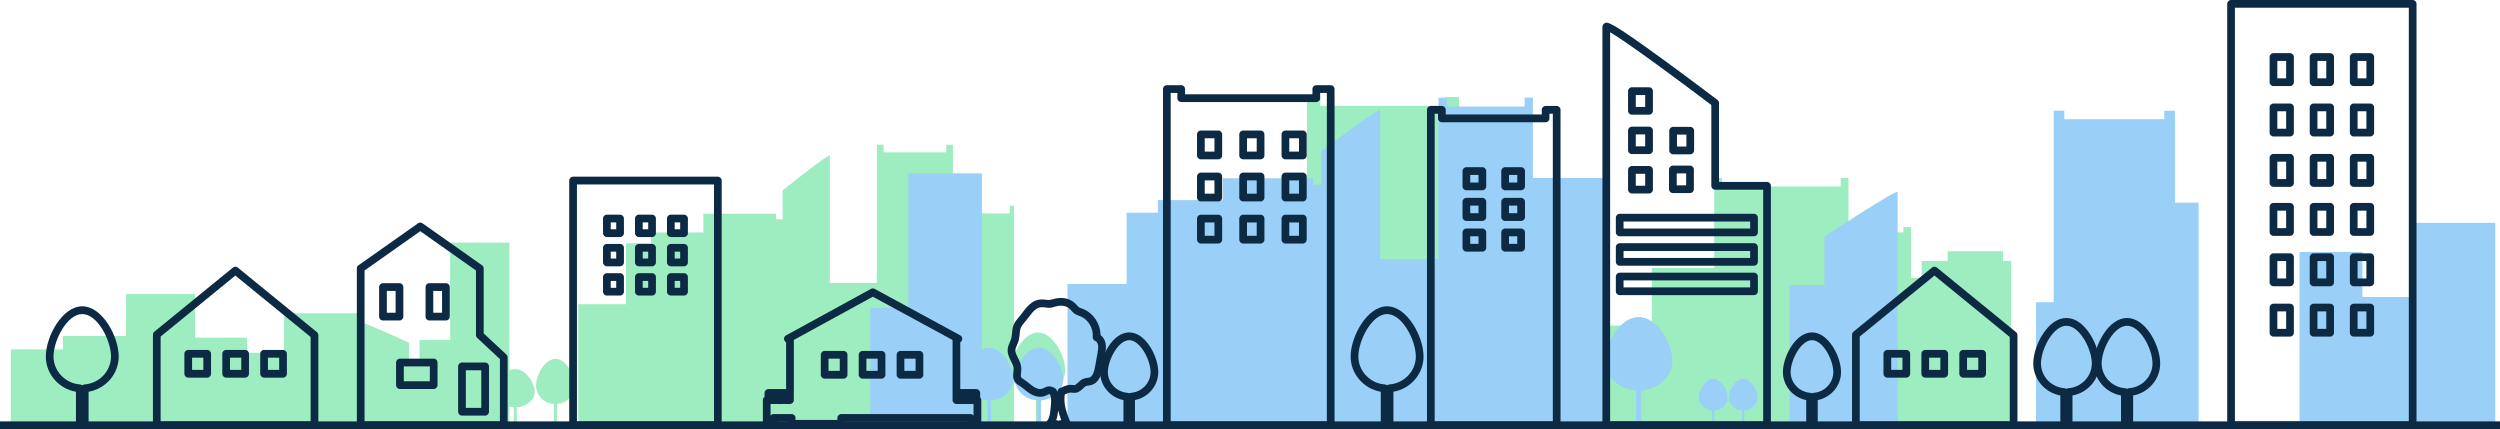 <svg width="868" height="149" viewBox="0 0 868 149" fill="none" xmlns="http://www.w3.org/2000/svg">
<path d="M381.235 133.839C379.005 133.839 377.197 137.28 377.197 139.398C377.197 141.418 378.843 143.07 380.93 143.218V147.654H381.54V143.218C383.627 143.07 385.273 141.418 385.273 139.398C385.273 137.28 383.465 133.839 381.235 133.839Z" fill="#9DEDC1"/>
<path d="M389.599 133.839C387.369 133.839 385.561 137.28 385.561 139.398C385.561 141.418 387.207 143.07 389.294 143.218V147.654H389.904V143.218C391.991 143.07 393.637 141.418 393.637 139.398C393.637 137.28 391.829 133.839 389.599 133.839Z" fill="#9DEDC1"/>
<path d="M695.434 90.591V87.213H676.229V90.591H667.198V96.492H663.509V78.828H660.88V80.691H641.792V61.77H639.081V64.766H597.896V61.77H595.185V93.035H573.512V113.046H558.215V100.896H542.159V86.981H516.875V67.009H506.58V33.681H501.94V36.766H458.415V33.681H453.776V103.076H448.199V71.572H422.059V79.032C417.938 81.88 406.462 91.559 406.462 91.559V105.972H398.343V147.654H698.292V90.591H695.434Z" fill="#9DEDC1"/>
<path d="M178.895 128.135C178.188 128.135 177.507 128.311 176.866 128.615V84.242H156.291V118.073H145.666V126.35H141.995V118.983C141.995 118.983 128.385 112.738 126.255 112.215V108.767H98.635V122.477H85.787V117.228H67.762V102.106H43.761V116.643H21.853V121.317H3.771V147.654H176.866V141.157C177.351 141.28 177.861 141.359 178.386 141.391V147.654H179.403V141.391C182.888 141.181 185.635 138.844 185.635 135.989C185.635 132.997 182.617 128.135 178.895 128.135Z" fill="#9DEDC1"/>
<path d="M192.857 124.593C189.134 124.593 186.117 130.337 186.117 133.873C186.117 137.245 188.863 140.007 192.348 140.254V147.654H193.365V140.254C196.85 140.007 199.597 137.245 199.597 133.873C199.597 130.337 196.579 124.593 192.857 124.593Z" fill="#9DEDC1"/>
<path d="M360.412 115.452C356.799 115.452 353.663 119.328 352.086 123.349V71.456H350.587V74.114H330.847V50.247H328.528V52.884H306.773V50.247H304.455V98.234H288.147V53.991C288.147 52.954 271.716 66.08 271.716 66.08V76.142H269.411V74.213H244.23V80.71H226.04V84.451H217.3V105.625H200.782V147.654H352.086V132.577C353.559 135.227 356.391 137.086 359.702 137.321V147.654H361.122V137.321C365.988 136.976 369.823 133.12 369.823 128.41C369.823 123.473 365.61 115.452 360.412 115.452Z" fill="#9DEDC1"/>
<path d="M755.144 42.6V41.393V38.436H751.445V41.393H716.739V38.436H713.039V41.393V42.6V104.936H706.896V147.654H713.039H731.051H739.199H755.144H763.353V70.374H755.144V42.6Z" fill="#9ACFF7"/>
<path d="M594.831 131.522C592.061 131.522 589.815 135.54 589.815 138.013C589.815 140.372 591.86 142.301 594.453 142.474V147.654H595.21V142.474C597.803 142.301 599.848 140.372 599.848 138.013C599.848 135.54 597.602 131.522 594.831 131.522Z" fill="#9ACFF7"/>
<path d="M605.223 131.522C602.453 131.522 600.207 135.54 600.207 138.013C600.207 140.372 602.252 142.301 604.845 142.474V147.654H605.602V142.474C608.195 142.301 610.24 140.372 610.24 138.013C610.24 135.54 607.994 131.522 605.223 131.522Z" fill="#9ACFF7"/>
<path d="M633.452 82.151V98.982H621.352V147.654H658.863V66.685C658.863 65.358 633.452 82.151 633.452 82.151Z" fill="#9ACFF7"/>
<path d="M837.2 103.118H820.222V87.484H798.41V147.654H807.49H820.222H837.2H839.477H866.341V77.367H837.2V103.118Z" fill="#9ACFF7"/>
<path d="M343.44 120.725C342.561 120.725 341.715 120.968 340.92 121.389V60.171H315.356V106.844H302.156V147.654H340.92V138.691C341.522 138.861 342.155 138.97 342.808 139.013V147.654H344.072V139.013C348.401 138.725 351.814 135.5 351.814 131.561C351.814 127.433 348.064 120.725 343.44 120.725Z" fill="#9ACFF7"/>
<path d="M360.786 120.725C356.161 120.725 352.412 127.433 352.412 131.561C352.412 135.5 355.825 138.725 360.154 139.013V147.654H361.418V139.013C365.747 138.725 369.16 135.5 369.16 131.561C369.16 127.433 365.411 120.725 360.786 120.725Z" fill="#9ACFF7"/>
<path d="M568.961 110.051C564.472 110.051 560.576 114.577 558.616 119.273V58.676H556.753V61.78H532.228V33.911H529.347V36.99H502.319V33.911H499.438V89.945H479.177V38.282C479.177 37.071 458.763 52.398 458.763 52.398V64.148H455.899V61.895H424.614V69.483H402.014V73.851H391.156V98.576H370.633V147.654H558.616V130.049C560.446 133.143 563.965 135.314 568.078 135.588V147.654H569.843V135.588C575.888 135.185 580.654 130.682 580.654 125.183C580.654 119.418 575.419 110.051 568.961 110.051Z" fill="#9ACFF7"/>
<path d="M249.231 149H198.973C198.234 149 197.634 148.397 197.634 147.654V62.691C197.634 61.948 198.234 61.345 198.973 61.345H249.231C249.97 61.345 250.57 61.948 250.57 62.691V147.654C250.57 148.397 249.97 149 249.231 149ZM200.312 146.308H247.892V64.037H200.312V146.308Z" fill="#0C2A44"/>
<path d="M226.391 82.302H221.813C221.073 82.302 220.474 81.699 220.474 80.956V75.878C220.474 75.134 221.073 74.532 221.813 74.532H226.391C227.131 74.532 227.73 75.134 227.73 75.878V80.956C227.73 81.699 227.131 82.302 226.391 82.302ZM223.152 79.61H225.052V77.224H223.152V79.61Z" fill="#0C2A44"/>
<path d="M226.391 92.459H221.813C221.073 92.459 220.474 91.856 220.474 91.113V86.034C220.474 85.291 221.073 84.688 221.813 84.688H226.391C227.131 84.688 227.73 85.291 227.73 86.034V91.113C227.73 91.856 227.131 92.459 226.391 92.459ZM223.152 89.766H225.052V87.38H223.152V89.766Z" fill="#0C2A44"/>
<path d="M226.391 102.615H221.813C221.073 102.615 220.474 102.013 220.474 101.269V96.191C220.474 95.447 221.073 94.844 221.813 94.844H226.391C227.131 94.844 227.73 95.447 227.73 96.191V101.269C227.73 102.013 227.131 102.615 226.391 102.615ZM223.152 99.923H225.052V97.537H223.152V99.923Z" fill="#0C2A44"/>
<path d="M237.495 82.302H232.916C232.177 82.302 231.577 81.699 231.577 80.956V75.878C231.577 75.134 232.177 74.532 232.916 74.532H237.495C238.234 74.532 238.834 75.134 238.834 75.878V80.956C238.834 81.699 238.234 82.302 237.495 82.302ZM234.255 79.61H236.156V77.224H234.255V79.61Z" fill="#0C2A44"/>
<path d="M237.495 92.459H232.916C232.177 92.459 231.577 91.856 231.577 91.113V86.034C231.577 85.291 232.177 84.688 232.916 84.688H237.495C238.234 84.688 238.834 85.291 238.834 86.034V91.113C238.834 91.856 238.234 92.459 237.495 92.459ZM234.255 89.766H236.156V87.38H234.255V89.766Z" fill="#0C2A44"/>
<path d="M237.495 102.615H232.916C232.177 102.615 231.577 102.013 231.577 101.269V96.191C231.577 95.447 232.177 94.844 232.916 94.844H237.495C238.234 94.844 238.834 95.447 238.834 96.191V101.269C238.834 102.013 238.234 102.615 237.495 102.615ZM234.255 99.923H236.156V97.537H234.255V99.923Z" fill="#0C2A44"/>
<path d="M215.288 82.302H210.709C209.97 82.302 209.37 81.699 209.37 80.956V75.878C209.37 75.134 209.97 74.532 210.709 74.532H215.288C216.027 74.532 216.627 75.134 216.627 75.878V80.956C216.627 81.699 216.027 82.302 215.288 82.302ZM212.048 79.61H213.949V77.224H212.048V79.61Z" fill="#0C2A44"/>
<path d="M215.288 92.459H210.709C209.97 92.459 209.37 91.856 209.37 91.113V86.034C209.37 85.291 209.97 84.688 210.709 84.688H215.288C216.027 84.688 216.627 85.291 216.627 86.034V91.113C216.627 91.856 216.027 92.459 215.288 92.459ZM212.048 89.766H213.949V87.38H212.048V89.766Z" fill="#0C2A44"/>
<path d="M215.288 102.615H210.709C209.97 102.615 209.37 102.013 209.37 101.269V96.191C209.37 95.447 209.97 94.844 210.709 94.844H215.288C216.027 94.844 216.627 95.447 216.627 96.191V101.269C216.627 102.013 216.027 102.615 215.288 102.615ZM212.048 99.923H213.949V97.537H212.048V99.923Z" fill="#0C2A44"/>
<path d="M339.351 149H336.946C336.207 149 335.608 148.397 335.608 147.654V146.455H293.415V147.144C293.415 147.888 292.816 148.49 292.076 148.49H274.865C274.125 148.49 273.526 147.888 273.526 147.144V146.455H269.945V147.654C269.945 148.397 269.345 149 268.606 149H266.201C265.462 149 264.862 148.397 264.862 147.654V138.914C264.862 138.45 265.096 138.04 265.452 137.799V136.432C265.452 135.689 266.051 135.086 266.791 135.086H272.937V118.828C272.6 118.657 272.342 118.345 272.244 117.959C272.093 117.362 272.364 116.739 272.901 116.445L302.401 100.301C302.799 100.083 303.279 100.083 303.678 100.299L333.407 116.442C333.946 116.736 334.219 117.359 334.068 117.957C333.974 118.333 333.727 118.638 333.404 118.813V135.086H338.978C339.717 135.086 340.316 135.689 340.316 136.432V137.981C340.548 138.224 340.69 138.552 340.69 138.914V147.654C340.69 148.397 340.091 149 339.351 149ZM276.204 145.798H290.737V145.109C290.737 144.365 291.337 143.763 292.076 143.763H336.946C337.381 143.763 337.768 143.971 338.012 144.294V140.26H336.7C336.613 140.26 336.529 140.252 336.447 140.236C336.365 140.252 336.28 140.26 336.193 140.26H334.168C334.082 140.26 333.997 140.252 333.915 140.236C333.834 140.252 333.749 140.26 333.662 140.26H332.065C331.325 140.26 330.726 139.658 330.726 138.914V136.998C330.726 136.901 330.736 136.806 330.756 136.715C330.736 136.624 330.726 136.529 330.726 136.432V118.047L303.044 103.015L275.615 118.025V136.432C275.615 136.529 275.605 136.624 275.585 136.715C275.605 136.806 275.615 136.901 275.615 136.998V138.914C275.615 139.658 275.015 140.26 274.276 140.26H272.402C272.316 140.26 272.231 140.252 272.15 140.236C272.068 140.252 271.983 140.26 271.896 140.26H269.871C269.785 140.26 269.7 140.252 269.618 140.236C269.536 140.252 269.452 140.26 269.365 140.26H267.54V144.294C267.785 143.971 268.171 143.763 268.606 143.763H274.865C275.605 143.763 276.204 144.365 276.204 145.109V145.798Z" fill="#0C2A44"/>
<path d="M292.902 131.467H286.32C285.58 131.467 284.981 130.864 284.981 130.12V123.186C284.981 122.443 285.58 121.84 286.32 121.84H292.902C293.642 121.84 294.241 122.443 294.241 123.186V130.12C294.241 130.864 293.642 131.467 292.902 131.467ZM287.659 128.774H291.563V124.532H287.659V128.774Z" fill="#0C2A44"/>
<path d="M306.067 131.467H299.485C298.745 131.467 298.146 130.864 298.146 130.12V123.186C298.146 122.443 298.745 121.84 299.485 121.84H306.067C306.807 121.84 307.406 122.443 307.406 123.186V130.12C307.406 130.864 306.807 131.467 306.067 131.467ZM300.824 128.774H304.728V124.532H300.824V128.774Z" fill="#0C2A44"/>
<path d="M319.232 131.467H312.65C311.91 131.467 311.311 130.864 311.311 130.12V123.186C311.311 122.443 311.91 121.84 312.65 121.84H319.232C319.972 121.84 320.571 122.443 320.571 123.186V130.12C320.571 130.864 319.972 131.467 319.232 131.467ZM313.989 128.774H317.894V124.532H313.989V128.774Z" fill="#0C2A44"/>
<path d="M109.191 149H54.433C53.693 149 53.094 148.398 53.094 147.654V116.208C53.094 115.802 53.276 115.418 53.589 115.163L80.873 92.901C81.364 92.499 82.068 92.499 82.56 92.901L110.035 115.318C110.348 115.574 110.53 115.957 110.53 116.363V147.654C110.53 148.398 109.93 149 109.191 149ZM55.772 146.308H107.852V117.004L81.716 95.679L55.772 116.849V146.308Z" fill="#0C2A44"/>
<path d="M71.938 131.116H65.355C64.616 131.116 64.016 130.514 64.016 129.77V122.836C64.016 122.093 64.616 121.49 65.355 121.49H71.938C72.677 121.49 73.277 122.093 73.277 122.836V129.77C73.277 130.514 72.677 131.116 71.938 131.116ZM66.694 128.424H70.599V124.182H66.694V128.424Z" fill="#0C2A44"/>
<path d="M85.103 131.116H78.52C77.781 131.116 77.181 130.514 77.181 129.77V122.836C77.181 122.093 77.781 121.49 78.52 121.49H85.103C85.842 121.49 86.442 122.093 86.442 122.836V129.77C86.442 130.514 85.842 131.116 85.103 131.116ZM79.859 128.424H83.764V124.182H79.859V128.424Z" fill="#0C2A44"/>
<path d="M98.268 131.116H91.685C90.946 131.116 90.346 130.514 90.346 129.77V122.836C90.346 122.093 90.946 121.49 91.685 121.49H98.268C99.007 121.49 99.607 122.093 99.607 122.836V129.77C99.607 130.514 99.007 131.116 98.268 131.116ZM93.024 128.424H96.929V124.182H93.024V128.424Z" fill="#0C2A44"/>
<path d="M168.437 144.304H160.4C159.661 144.304 159.061 143.701 159.061 142.958V127.211C159.061 126.467 159.661 125.865 160.4 125.865H168.437C169.176 125.865 169.776 126.467 169.776 127.211V142.958C169.776 143.701 169.176 144.304 168.437 144.304ZM161.739 141.612H167.098V128.557H161.739V141.612Z" fill="#0C2A44"/>
<path d="M154.819 111.275H149.093C148.353 111.275 147.754 110.672 147.754 109.929V99.664C147.754 98.92 148.353 98.318 149.093 98.318H154.819C155.558 98.318 156.158 98.92 156.158 99.664V109.929C156.158 110.672 155.558 111.275 154.819 111.275ZM150.432 108.583H153.48V101.01H150.432V108.583Z" fill="#0C2A44"/>
<path d="M138.695 111.275H132.969C132.229 111.275 131.63 110.672 131.63 109.929V99.664C131.63 98.92 132.229 98.318 132.969 98.318H138.695C139.434 98.318 140.034 98.92 140.034 99.664V109.929C140.034 110.672 139.434 111.275 138.695 111.275ZM134.307 108.583H137.356V101.01H134.307V108.583Z" fill="#0C2A44"/>
<path d="M174.911 149H125.235C124.495 149 123.896 148.398 123.896 147.654V93.18C123.896 92.632 124.221 92.161 124.688 91.95L145.147 77.524C145.609 77.198 146.223 77.198 146.685 77.524L167.226 92.008C167.644 92.24 167.936 92.677 167.936 93.18V115.755L175.821 123.103C176.095 123.357 176.25 123.715 176.25 124.09V147.654C176.25 148.398 175.65 149 174.911 149ZM126.574 146.308H173.572V124.678L165.687 117.329C165.414 117.075 165.258 116.717 165.258 116.342V93.909L145.916 80.27L126.574 93.909V146.308Z" fill="#0C2A44"/>
<path d="M150.576 135.065H138.857C138.118 135.065 137.518 134.463 137.518 133.719V125.864C137.518 125.12 138.118 124.518 138.857 124.518H150.576C151.315 124.518 151.914 125.12 151.914 125.864V133.719C151.914 134.463 151.315 135.065 150.576 135.065ZM140.196 132.373H149.237V127.21H140.196V132.373Z" fill="#0C2A44"/>
<path d="M540.478 149H496.782C496.042 149 495.443 148.398 495.443 147.654V38.133C495.443 37.389 496.042 36.787 496.782 36.787H500.621C501.361 36.787 501.96 37.389 501.96 38.133V39.752H535.3V38.133C535.3 37.389 535.899 36.787 536.639 36.787H540.478C541.218 36.787 541.817 37.389 541.817 38.133V147.654C541.817 148.398 541.218 149 540.478 149ZM498.121 146.308H539.14V39.479H537.978V41.098C537.978 41.842 537.379 42.444 536.639 42.444H500.621C499.881 42.444 499.282 41.842 499.282 41.098V39.479H498.121V146.308Z" fill="#0C2A44"/>
<path d="M528.133 66.064H522.584C521.844 66.064 521.245 65.461 521.245 64.718V59.393C521.245 58.649 521.844 58.047 522.584 58.047H528.133C528.873 58.047 529.472 58.649 529.472 59.393V64.718C529.472 65.461 528.873 66.064 528.133 66.064ZM523.923 63.371H526.794V60.739H523.923V63.371Z" fill="#0C2A44"/>
<path d="M528.133 76.712H522.584C521.844 76.712 521.245 76.11 521.245 75.366V70.042C521.245 69.298 521.844 68.696 522.584 68.696H528.133C528.873 68.696 529.472 69.298 529.472 70.042V75.366C529.472 76.11 528.873 76.712 528.133 76.712ZM523.923 74.02H526.794V71.388H523.923V74.02Z" fill="#0C2A44"/>
<path d="M528.133 87.361H522.584C521.844 87.361 521.245 86.758 521.245 86.015V80.691C521.245 79.947 521.844 79.345 522.584 79.345H528.133C528.873 79.345 529.472 79.947 529.472 80.691V86.015C529.472 86.758 528.873 87.361 528.133 87.361ZM523.923 84.669H526.794V82.037H523.923V84.669Z" fill="#0C2A44"/>
<path d="M514.677 66.064H509.127C508.388 66.064 507.788 65.461 507.788 64.718V59.393C507.788 58.649 508.388 58.047 509.127 58.047H514.677C515.416 58.047 516.015 58.649 516.015 59.393V64.718C516.015 65.461 515.416 66.064 514.677 66.064ZM510.466 63.371H513.338V60.739H510.466V63.371Z" fill="#0C2A44"/>
<path d="M514.677 76.712H509.127C508.388 76.712 507.788 76.11 507.788 75.366V70.042C507.788 69.298 508.388 68.696 509.127 68.696H514.677C515.416 68.696 516.015 69.298 516.015 70.042V75.366C516.015 76.11 515.416 76.712 514.677 76.712ZM510.466 74.02H513.338V71.388H510.466V74.02Z" fill="#0C2A44"/>
<path d="M514.677 87.361H509.127C508.388 87.361 507.788 86.758 507.788 86.015V80.691C507.788 79.947 508.388 79.345 509.127 79.345H514.677C515.416 79.345 516.015 79.947 516.015 80.691V86.015C516.015 86.758 515.416 87.361 514.677 87.361ZM510.466 84.669H513.338V82.037H510.466V84.669Z" fill="#0C2A44"/>
<path d="M462.017 149H405.124C404.385 149 403.785 148.398 403.785 147.654V30.92C403.785 30.176 404.385 29.573 405.124 29.573H410.123C410.863 29.573 411.462 30.176 411.462 30.92V32.734H455.679V30.92C455.679 30.176 456.278 29.573 457.018 29.573H462.017C462.756 29.573 463.355 30.176 463.355 30.92V147.654C463.355 148.398 462.756 149 462.017 149ZM406.463 146.308H460.678V32.266H458.357V34.08C458.357 34.824 457.758 35.426 457.018 35.426H410.123C409.383 35.426 408.784 34.824 408.784 34.08V32.266H406.463V146.308Z" fill="#0C2A44"/>
<path d="M437.671 55.321H431.619C430.879 55.321 430.28 54.719 430.28 53.975V46.668C430.28 45.924 430.879 45.322 431.619 45.322H437.671C438.41 45.322 439.01 45.924 439.01 46.668V53.975C439.01 54.719 438.41 55.321 437.671 55.321ZM432.958 52.629H436.332V48.014H432.958V52.629Z" fill="#0C2A44"/>
<path d="M437.671 69.937H431.619C430.879 69.937 430.28 69.334 430.28 68.591V61.283C430.28 60.54 430.879 59.937 431.619 59.937H437.671C438.41 59.937 439.01 60.54 439.01 61.283V68.591C439.01 69.334 438.41 69.937 437.671 69.937ZM432.958 67.245H436.332V62.629H432.958V67.245Z" fill="#0C2A44"/>
<path d="M437.671 84.552H431.619C430.879 84.552 430.28 83.949 430.28 83.205V75.898C430.28 75.154 430.879 74.552 431.619 74.552H437.671C438.41 74.552 439.01 75.154 439.01 75.898V83.205C439.01 83.949 438.41 84.552 437.671 84.552ZM432.958 81.859H436.332V77.244H432.958V81.859Z" fill="#0C2A44"/>
<path d="M452.347 55.321H446.295C445.556 55.321 444.956 54.719 444.956 53.975V46.668C444.956 45.924 445.556 45.322 446.295 45.322H452.347C453.087 45.322 453.686 45.924 453.686 46.668V53.975C453.686 54.719 453.087 55.321 452.347 55.321ZM447.634 52.629H451.008V48.014H447.634V52.629Z" fill="#0C2A44"/>
<path d="M452.347 69.937H446.295C445.556 69.937 444.956 69.334 444.956 68.591V61.283C444.956 60.54 445.556 59.937 446.295 59.937H452.347C453.087 59.937 453.686 60.54 453.686 61.283V68.591C453.686 69.334 453.087 69.937 452.347 69.937ZM447.634 67.245H451.008V62.629H447.634V67.245Z" fill="#0C2A44"/>
<path d="M452.347 84.552H446.295C445.556 84.552 444.956 83.949 444.956 83.205V75.898C444.956 75.154 445.556 74.552 446.295 74.552H452.347C453.087 74.552 453.686 75.154 453.686 75.898V83.205C453.686 83.949 453.087 84.552 452.347 84.552ZM447.634 81.859H451.008V77.244H447.634V81.859Z" fill="#0C2A44"/>
<path d="M422.994 55.321H416.942C416.202 55.321 415.603 54.719 415.603 53.975V46.668C415.603 45.924 416.202 45.322 416.942 45.322H422.994C423.734 45.322 424.333 45.924 424.333 46.668V53.975C424.333 54.719 423.734 55.321 422.994 55.321ZM418.281 52.629H421.655V48.014H418.281V52.629Z" fill="#0C2A44"/>
<path d="M422.994 69.937H416.942C416.202 69.937 415.603 69.334 415.603 68.591V61.283C415.603 60.54 416.202 59.937 416.942 59.937H422.994C423.734 59.937 424.333 60.54 424.333 61.283V68.591C424.333 69.334 423.734 69.937 422.994 69.937ZM418.281 67.245H421.655V62.629H418.281V67.245Z" fill="#0C2A44"/>
<path d="M422.994 84.552H416.942C416.202 84.552 415.603 83.949 415.603 83.205V75.898C415.603 75.154 416.202 74.552 416.942 74.552H422.994C423.734 74.552 424.333 75.154 424.333 75.898V83.205C424.333 83.949 423.734 84.552 422.994 84.552ZM418.281 81.859H421.655V77.244H418.281V81.859Z" fill="#0C2A44"/>
<path d="M613.514 149H557.699C556.959 149 556.36 148.397 556.36 147.654V9.36C556.36 8.798 556.667 8.294 557.162 8.046C558.152 7.551 558.937 7.158 578.049 21.109C587.181 27.775 596.224 34.632 596.315 34.701C596.65 34.955 596.847 35.353 596.847 35.775V63.176H613.514C614.253 63.176 614.852 63.779 614.852 64.522V147.654C614.852 148.397 614.253 149 613.514 149ZM559.037 146.308H612.175V65.868H595.508C594.769 65.868 594.169 65.266 594.169 64.522V36.446C582.499 27.605 564.429 14.289 559.037 11.201V146.308Z" fill="#0C2A44"/>
<path d="M608.99 82.028H562.357C561.618 82.028 561.018 81.425 561.018 80.682V75.57C561.018 74.826 561.618 74.224 562.357 74.224H608.99C609.73 74.224 610.329 74.826 610.329 75.57V80.682C610.329 81.425 609.73 82.028 608.99 82.028ZM563.696 79.336H607.651V76.916H563.696V79.336Z" fill="#0C2A44"/>
<path d="M608.99 92.253H562.357C561.618 92.253 561.018 91.65 561.018 90.907V85.795C561.018 85.051 561.618 84.448 562.357 84.448H608.99C609.73 84.448 610.329 85.051 610.329 85.795V90.907C610.329 91.65 609.73 92.253 608.99 92.253ZM563.696 89.561H607.651V87.141H563.696V89.561Z" fill="#0C2A44"/>
<path d="M608.99 102.477H562.357C561.618 102.477 561.018 101.875 561.018 101.131V96.019C561.018 95.275 561.618 94.673 562.357 94.673H608.99C609.73 94.673 610.329 95.275 610.329 96.019V101.131C610.329 101.875 609.73 102.477 608.99 102.477ZM563.696 99.785H607.651V97.365H563.696V99.785Z" fill="#0C2A44"/>
<path d="M572.55 39.823H566.601C565.861 39.823 565.262 39.221 565.262 38.477V31.64C565.262 30.896 565.861 30.294 566.601 30.294H572.55C573.29 30.294 573.889 30.896 573.889 31.64V38.477C573.889 39.221 573.29 39.823 572.55 39.823ZM567.94 37.131H571.212V32.986H567.94V37.131Z" fill="#0C2A44"/>
<path d="M572.55 53.499H566.601C565.861 53.499 565.262 52.897 565.262 52.153V45.315C565.262 44.572 565.861 43.969 566.601 43.969H572.55C573.29 43.969 573.889 44.572 573.889 45.315V52.153C573.889 52.897 573.29 53.499 572.55 53.499ZM567.94 50.807H571.212V46.661H567.94V50.807Z" fill="#0C2A44"/>
<path d="M572.55 67.175H566.601C565.861 67.175 565.262 66.573 565.262 65.829V58.991C565.262 58.248 565.861 57.645 566.601 57.645H572.55C573.29 57.645 573.889 58.248 573.889 58.991V65.829C573.889 66.573 573.29 67.175 572.55 67.175ZM567.94 64.483H571.212V60.337H567.94V64.483Z" fill="#0C2A44"/>
<path d="M586.857 53.577H580.907C580.168 53.577 579.568 52.975 579.568 52.231V45.393C579.568 44.65 580.168 44.047 580.907 44.047H586.857C587.596 44.047 588.195 44.65 588.195 45.393V52.231C588.195 52.975 587.596 53.577 586.857 53.577ZM582.246 50.885H585.518V46.739H582.246V50.885Z" fill="#0C2A44"/>
<path d="M586.772 67.035H580.823C580.083 67.035 579.484 66.433 579.484 65.689V58.851C579.484 58.108 580.083 57.505 580.823 57.505H586.772C587.512 57.505 588.111 58.108 588.111 58.851V65.689C588.111 66.433 587.512 67.035 586.772 67.035ZM582.162 64.343H585.433V60.197H582.162V64.343Z" fill="#0C2A44"/>
<path d="M699.121 149H644.363C643.623 149 643.024 148.398 643.024 147.654V116.208C643.024 115.802 643.206 115.418 643.519 115.163L670.803 92.901C671.294 92.499 671.999 92.499 672.49 92.901L699.965 115.318C700.278 115.574 700.46 115.957 700.46 116.363V147.654C700.46 148.398 699.861 149 699.121 149ZM645.702 146.308H697.782V117.004L671.646 95.679L645.702 116.849V146.308Z" fill="#0C2A44"/>
<path d="M661.868 131.116H655.286C654.546 131.116 653.947 130.514 653.947 129.77V122.836C653.947 122.093 654.546 121.49 655.286 121.49H661.868C662.608 121.49 663.207 122.093 663.207 122.836V129.77C663.207 130.514 662.608 131.116 661.868 131.116ZM656.625 128.424H660.529V124.182H656.625V128.424Z" fill="#0C2A44"/>
<path d="M675.033 131.116H668.451C667.711 131.116 667.112 130.514 667.112 129.77V122.836C667.112 122.093 667.711 121.49 668.451 121.49H675.033C675.773 121.49 676.372 122.093 676.372 122.836V129.77C676.372 130.514 675.773 131.116 675.033 131.116ZM669.79 128.424H673.694V124.182H669.79V128.424Z" fill="#0C2A44"/>
<path d="M688.198 131.116H681.616C680.876 131.116 680.277 130.514 680.277 129.77V122.836C680.277 122.093 680.876 121.49 681.616 121.49H688.198C688.938 121.49 689.537 122.093 689.537 122.836V129.77C689.537 130.514 688.938 131.116 688.198 131.116ZM682.955 128.424H686.86V124.182H682.955V128.424Z" fill="#0C2A44"/>
<path d="M367.337 149C366.958 149 366.582 148.838 366.32 148.529C366.141 148.522 365.778 148.589 365.523 148.635C365.094 148.713 364.607 148.801 364.076 148.801C363.502 148.801 362.993 148.434 362.808 147.888C362.623 147.342 362.805 146.739 363.26 146.388C364.043 145.782 364.532 144.436 364.712 142.385C364.739 142.083 364.769 141.778 364.801 141.471C364.948 140.026 365.088 138.661 364.762 137.483C364.706 137.279 364.639 137.093 364.562 136.905C364.467 136.863 364.386 136.835 364.336 136.834H364.332C364.192 136.834 363.88 136.99 363.628 137.116C363.421 137.22 363.186 137.337 362.932 137.436C361.316 138.068 359.415 137.782 357.578 136.632C356.883 136.197 356.268 135.698 355.673 135.216C355.134 134.779 354.626 134.367 354.091 134.026L353.889 133.899C353.434 133.617 352.867 133.266 352.438 132.677C351.593 131.517 351.732 130.157 351.844 129.065C351.889 128.617 351.933 128.193 351.909 127.835C351.859 127.059 351.451 126.255 351.019 125.403C350.414 124.208 349.727 122.854 349.875 121.234C349.961 120.295 350.32 119.473 350.636 118.747C350.812 118.345 350.977 117.965 351.084 117.602C351.246 117.046 351.301 116.419 351.358 115.755C351.437 114.851 351.526 113.826 351.924 112.833C352.363 111.738 353.105 110.861 353.76 110.087C353.892 109.93 354.024 109.773 354.154 109.616C354.46 109.243 354.754 108.856 355.049 108.469C355.984 107.24 356.951 105.97 358.313 105.028C359.996 103.865 361.607 103.877 363.099 104.06C363.315 104.087 363.498 104.112 363.657 104.133C364.154 104.201 364.758 104.126 365.469 103.906C368.683 102.918 371.641 103.539 373.585 105.61C373.713 105.747 373.837 105.89 373.959 106.032C374.166 106.272 374.361 106.498 374.547 106.637C374.8 106.827 375.184 106.967 375.59 107.115C375.759 107.176 375.927 107.238 376.093 107.304C379.654 108.724 382.072 112.426 382.097 116.33C383.014 116.994 383.671 118.092 383.888 119.39C384.11 120.723 383.879 122.02 383.675 123.164L382.873 127.671C382.627 129.052 381.974 132.721 379.044 133.641C378.63 133.77 378.237 133.82 377.89 133.865C377.584 133.903 377.32 133.937 377.129 134.013C376.807 134.14 376.453 134.477 376.079 134.835C375.451 135.434 374.67 136.179 373.537 136.363C373.031 136.444 372.572 136.39 372.202 136.346C372.03 136.326 371.868 136.307 371.737 136.306H371.725C371.183 136.306 370.533 136.594 369.844 136.899C369.793 136.922 369.743 136.944 369.692 136.966C369.181 140.566 370.424 143.598 371.739 146.805L371.836 147.042C372.044 147.551 371.923 148.136 371.531 148.519C371.139 148.903 370.554 149.008 370.054 148.784C369.453 148.516 368.54 148.433 368.134 148.735C367.895 148.914 367.615 149 367.337 149ZM366.719 145.867C366.975 145.899 367.231 145.965 367.479 146.08C367.801 145.97 368.137 145.902 368.478 145.871C368.064 144.792 367.678 143.667 367.392 142.486C367.388 142.532 367.383 142.577 367.379 142.622C367.269 143.882 367.05 144.96 366.719 145.867ZM364.331 134.142C364.351 134.142 364.372 134.142 364.392 134.142C365.141 134.158 365.72 134.465 366.185 134.712C366.441 134.848 366.674 135.078 366.798 135.341C366.905 135.569 367.015 135.812 367.118 136.082C367.131 135.996 367.143 135.911 367.155 135.825C367.225 135.343 367.548 134.936 368 134.761C368.254 134.663 368.509 134.549 368.765 134.436C369.644 134.046 370.625 133.6 371.757 133.614C372.035 133.616 372.29 133.646 372.514 133.673C372.751 133.701 372.973 133.727 373.112 133.705C373.427 133.653 373.819 133.279 374.235 132.882C374.754 132.387 375.342 131.826 376.149 131.507C376.651 131.308 377.131 131.247 377.555 131.194C377.814 131.161 378.059 131.13 378.246 131.071C379.173 130.78 379.824 129.512 380.237 127.197L381.039 122.69C381.213 121.715 381.393 120.708 381.247 119.837C381.129 119.126 380.744 118.543 380.291 118.387C379.708 118.185 379.338 117.61 379.393 116.993C379.663 113.978 377.82 110.888 375.107 109.807C374.966 109.751 374.823 109.699 374.679 109.646C374.134 109.448 373.516 109.223 372.945 108.795C372.526 108.48 372.212 108.116 371.935 107.795C371.837 107.681 371.739 107.567 371.637 107.458C369.969 105.679 367.547 106.083 366.252 106.481C364.776 106.935 364.501 106.964 363.299 106.801C363.148 106.781 362.975 106.758 362.772 106.732C361.59 106.586 360.731 106.623 359.83 107.246C358.819 107.945 358.02 108.994 357.175 110.105C356.861 110.518 356.546 110.931 356.22 111.329C356.082 111.497 355.941 111.664 355.799 111.831C355.226 112.509 354.684 113.149 354.408 113.839C354.159 114.461 354.094 115.203 354.026 115.99C353.959 116.756 353.89 117.548 353.652 118.361C353.499 118.888 353.29 119.366 353.089 119.828C352.831 120.418 352.588 120.976 352.542 121.481C352.465 122.325 352.901 123.185 353.405 124.18C353.917 125.188 354.496 126.331 354.582 127.661C354.62 128.244 354.562 128.802 354.508 129.34C354.433 130.071 354.362 130.761 354.598 131.086C354.718 131.25 354.998 131.424 355.295 131.608L355.526 131.753C356.189 132.176 356.781 132.656 357.354 133.12C357.911 133.572 358.438 133.999 358.993 134.347C359.508 134.668 360.828 135.37 361.962 134.927C362.122 134.865 362.279 134.784 362.435 134.706C362.939 134.454 363.563 134.142 364.331 134.142Z" fill="#0C2A44"/>
<path d="M482.454 149H480.746C480.006 149 479.407 148.398 479.407 147.654V136.015C473.448 134.985 468.944 129.829 468.944 123.775C468.944 116.894 474.614 106.351 481.6 106.351C488.586 106.351 494.255 116.894 494.255 123.775C494.255 129.829 489.751 134.985 483.793 136.015V147.654C483.793 148.398 483.193 149 482.454 149ZM481.6 109.043C476.285 109.043 471.622 118.225 471.622 123.775C471.622 128.839 475.672 133.103 480.843 133.483C481.131 133.504 481.392 133.615 481.599 133.788C481.807 133.615 482.068 133.504 482.356 133.483C487.527 133.103 491.578 128.839 491.578 123.775C491.578 118.225 486.914 109.043 481.6 109.043Z" fill="#0C2A44"/>
<path d="M29.416 149H27.708C26.969 149 26.369 148.398 26.369 147.654V136.015C20.41 134.985 15.906 129.829 15.906 123.775C15.906 116.894 21.576 106.351 28.562 106.351C35.548 106.351 41.218 116.894 41.218 123.775C41.218 129.829 36.714 134.985 30.755 136.015V147.654C30.755 148.398 30.156 149 29.416 149ZM28.562 109.043C23.248 109.043 18.584 118.225 18.584 123.775C18.584 128.839 22.635 133.103 27.805 133.483C28.093 133.504 28.355 133.615 28.562 133.788C28.77 133.615 29.031 133.504 29.319 133.483C34.49 133.103 38.54 128.839 38.54 123.775C38.54 118.225 33.877 109.043 28.562 109.043Z" fill="#0C2A44"/>
<path d="M718.224 149H716.689C715.949 149 715.35 148.397 715.35 147.654V137.313C709.989 136.33 705.951 131.668 705.951 126.201C705.951 123.151 707.171 119.317 709.136 116.195C711.484 112.465 714.439 110.41 717.457 110.41C720.474 110.41 723.429 112.465 725.777 116.195C727.742 119.317 728.962 123.151 728.962 126.201C728.962 131.668 724.924 136.33 719.563 137.313V147.654C719.563 148.397 718.963 149 718.224 149ZM717.457 113.102C715.42 113.102 713.212 114.754 711.399 117.635C709.716 120.309 708.629 123.671 708.629 126.201C708.629 130.679 712.212 134.45 716.787 134.786C717.036 134.805 717.265 134.89 717.456 135.025C717.648 134.89 717.877 134.805 718.126 134.786C722.701 134.45 726.285 130.679 726.285 126.201C726.285 123.671 725.197 120.309 723.514 117.635C721.701 114.754 719.493 113.102 717.457 113.102Z" fill="#0C2A44"/>
<path d="M739.285 149H737.75C737.01 149 736.411 148.397 736.411 147.654V137.313C731.05 136.33 727.012 131.668 727.012 126.201C727.012 123.151 728.232 119.317 730.197 116.195C732.545 112.465 735.5 110.41 738.517 110.41C741.535 110.41 744.49 112.465 746.838 116.195C748.803 119.317 750.023 123.151 750.023 126.201C750.023 131.668 745.985 136.33 740.623 137.313V147.654C740.623 148.397 740.024 149 739.285 149ZM738.517 113.102C736.481 113.102 734.273 114.754 732.46 117.635C730.777 120.309 729.689 123.671 729.689 126.201C729.689 130.679 733.273 134.45 737.848 134.786C738.096 134.805 738.326 134.89 738.517 135.025C738.709 134.89 738.938 134.805 739.187 134.786C743.762 134.45 747.345 130.679 747.345 126.201C747.345 123.671 746.258 120.309 744.575 117.635C742.762 114.754 740.554 113.102 738.517 113.102Z" fill="#0C2A44"/>
<path d="M837.679 149H774.623C773.883 149 773.284 148.398 773.284 147.654V1.346C773.284 0.602 773.883 0 774.623 0H837.679C838.419 0 839.018 0.602 839.018 1.346V147.654C839.018 148.398 838.419 149 837.679 149ZM775.962 146.308H836.34V2.692H775.962V146.308Z" fill="#0C2A44"/>
<path d="M809.023 29.893H803.278C802.539 29.893 801.94 29.29 801.94 28.547V19.801C801.94 19.058 802.539 18.455 803.278 18.455H809.023C809.763 18.455 810.362 19.058 810.362 19.801V28.547C810.362 29.29 809.763 29.893 809.023 29.893ZM804.617 27.2H807.684V21.148H804.617V27.2Z" fill="#0C2A44"/>
<path d="M809.023 47.382H803.278C802.539 47.382 801.94 46.78 801.94 46.036V37.291C801.94 36.547 802.539 35.945 803.278 35.945H809.023C809.763 35.945 810.362 36.547 810.362 37.291V46.036C810.362 46.78 809.763 47.382 809.023 47.382ZM804.617 44.69H807.684V38.637H804.617V44.69Z" fill="#0C2A44"/>
<path d="M809.023 64.872H803.278C802.539 64.872 801.94 64.27 801.94 63.526V54.781C801.94 54.038 802.539 53.435 803.278 53.435H809.023C809.763 53.435 810.362 54.038 810.362 54.781V63.526C810.362 64.27 809.763 64.872 809.023 64.872ZM804.617 62.18H807.684V56.127H804.617V62.18Z" fill="#0C2A44"/>
<path d="M822.955 29.893H817.21C816.47 29.893 815.871 29.29 815.871 28.547V19.801C815.871 19.058 816.47 18.455 817.21 18.455H822.955C823.694 18.455 824.294 19.058 824.294 19.801V28.547C824.294 29.29 823.694 29.893 822.955 29.893ZM818.549 27.2H821.616V21.148H818.549V27.2Z" fill="#0C2A44"/>
<path d="M822.955 47.382H817.21C816.47 47.382 815.871 46.78 815.871 46.036V37.291C815.871 36.547 816.47 35.945 817.21 35.945H822.955C823.694 35.945 824.294 36.547 824.294 37.291V46.036C824.294 46.78 823.694 47.382 822.955 47.382ZM818.549 44.69H821.616V38.637H818.549V44.69Z" fill="#0C2A44"/>
<path d="M822.955 64.872H817.21C816.47 64.872 815.871 64.27 815.871 63.526V54.781C815.871 54.038 816.47 53.435 817.21 53.435H822.955C823.694 53.435 824.294 54.038 824.294 54.781V63.526C824.294 64.27 823.694 64.872 822.955 64.872ZM818.549 62.18H821.616V56.127H818.549V62.18Z" fill="#0C2A44"/>
<path d="M795.092 29.893H789.347C788.608 29.893 788.008 29.29 788.008 28.547V19.801C788.008 19.058 788.608 18.455 789.347 18.455H795.092C795.832 18.455 796.431 19.058 796.431 19.801V28.547C796.431 29.29 795.832 29.893 795.092 29.893ZM790.686 27.2H793.753V21.148H790.686V27.2Z" fill="#0C2A44"/>
<path d="M795.092 47.382H789.347C788.608 47.382 788.008 46.78 788.008 46.036V37.291C788.008 36.547 788.608 35.945 789.347 35.945H795.092C795.832 35.945 796.431 36.547 796.431 37.291V46.036C796.431 46.78 795.832 47.382 795.092 47.382ZM790.686 44.69H793.753V38.637H790.686V44.69Z" fill="#0C2A44"/>
<path d="M795.092 64.872H789.347C788.608 64.872 788.008 64.27 788.008 63.526V54.781C788.008 54.038 788.608 53.435 789.347 53.435H795.092C795.832 53.435 796.431 54.038 796.431 54.781V63.526C796.431 64.27 795.832 64.872 795.092 64.872ZM790.686 62.18H793.753V56.127H790.686V62.18Z" fill="#0C2A44"/>
<path d="M809.023 81.894H803.278C802.539 81.894 801.94 81.291 801.94 80.548V71.803C801.94 71.059 802.539 70.457 803.278 70.457H809.023C809.763 70.457 810.362 71.059 810.362 71.803V80.548C810.362 81.291 809.763 81.894 809.023 81.894ZM804.617 79.202H807.684V73.149H804.617V79.202Z" fill="#0C2A44"/>
<path d="M809.023 99.384H803.278C802.539 99.384 801.94 98.781 801.94 98.037V89.293C801.94 88.549 802.539 87.946 803.278 87.946H809.023C809.763 87.946 810.362 88.549 810.362 89.293V98.037C810.362 98.781 809.763 99.384 809.023 99.384ZM804.617 96.692H807.684V90.638H804.617V96.692Z" fill="#0C2A44"/>
<path d="M809.023 116.874H803.278C802.539 116.874 801.94 116.271 801.94 115.528V106.783C801.94 106.039 802.539 105.437 803.278 105.437H809.023C809.763 105.437 810.362 106.039 810.362 106.783V115.528C810.362 116.271 809.763 116.874 809.023 116.874ZM804.617 114.182H807.684V108.129H804.617V114.182Z" fill="#0C2A44"/>
<path d="M822.955 81.894H817.21C816.47 81.894 815.871 81.291 815.871 80.548V71.803C815.871 71.059 816.47 70.457 817.21 70.457H822.955C823.694 70.457 824.294 71.059 824.294 71.803V80.548C824.294 81.291 823.694 81.894 822.955 81.894ZM818.549 79.202H821.616V73.149H818.549V79.202Z" fill="#0C2A44"/>
<path d="M822.955 99.384H817.21C816.47 99.384 815.871 98.781 815.871 98.037V89.293C815.871 88.549 816.47 87.946 817.21 87.946H822.955C823.694 87.946 824.294 88.549 824.294 89.293V98.037C824.294 98.781 823.694 99.384 822.955 99.384ZM818.549 96.692H821.616V90.638H818.549V96.692Z" fill="#0C2A44"/>
<path d="M822.955 116.874H817.21C816.47 116.874 815.871 116.271 815.871 115.528V106.783C815.871 106.039 816.47 105.437 817.21 105.437H822.955C823.694 105.437 824.294 106.039 824.294 106.783V115.528C824.294 116.271 823.694 116.874 822.955 116.874ZM818.549 114.182H821.616V108.129H818.549V114.182Z" fill="#0C2A44"/>
<path d="M795.092 81.894H789.347C788.608 81.894 788.008 81.291 788.008 80.548V71.803C788.008 71.059 788.608 70.457 789.347 70.457H795.092C795.832 70.457 796.431 71.059 796.431 71.803V80.548C796.431 81.291 795.832 81.894 795.092 81.894ZM790.686 79.202H793.753V73.149H790.686V79.202Z" fill="#0C2A44"/>
<path d="M795.092 99.384H789.347C788.608 99.384 788.008 98.781 788.008 98.037V89.293C788.008 88.549 788.608 87.946 789.347 87.946H795.092C795.832 87.946 796.431 88.549 796.431 89.293V98.037C796.431 98.781 795.832 99.384 795.092 99.384ZM790.686 96.692H793.753V90.638H790.686V96.692Z" fill="#0C2A44"/>
<path d="M795.092 116.874H789.347C788.608 116.874 788.008 116.271 788.008 115.528V106.783C788.008 106.039 788.608 105.437 789.347 105.437H795.092C795.832 105.437 796.431 106.039 796.431 106.783V115.528C796.431 116.271 795.832 116.874 795.092 116.874ZM790.686 114.182H793.753V108.129H790.686V114.182Z" fill="#0C2A44"/>
<path d="M868 146.308H0V149H868V146.308Z" fill="#0C2A44"/>
<path d="M392.723 149H391.402C390.663 149 390.064 148.397 390.064 147.654V138.909C385.439 137.988 381.974 133.935 381.974 129.191C381.974 126.533 383.035 123.194 384.744 120.479C386.8 117.212 389.399 115.413 392.063 115.413C394.726 115.413 397.325 117.212 399.381 120.479C401.09 123.194 402.152 126.533 402.152 129.191C402.152 133.935 398.687 137.988 394.062 138.909V147.654C394.062 148.397 393.463 149 392.723 149ZM392.063 118.105C388.241 118.105 384.652 125.021 384.652 129.191C384.652 132.948 387.66 136.11 391.5 136.392C391.704 136.407 391.895 136.467 392.063 136.563C392.231 136.467 392.421 136.407 392.625 136.392C396.466 136.11 399.474 132.948 399.474 129.191C399.474 125.021 395.884 118.105 392.063 118.105Z" fill="#0C2A44"/>
<path d="M629.776 149H628.456C627.716 149 627.117 148.397 627.117 147.654V138.909C622.492 137.988 619.027 133.935 619.027 129.191C619.027 126.533 620.088 123.194 621.797 120.479C623.854 117.212 626.453 115.413 629.116 115.413C631.779 115.413 634.378 117.212 636.435 120.479C638.144 123.194 639.205 126.533 639.205 129.191C639.205 133.935 635.74 137.988 631.115 138.909V147.654C631.115 148.397 630.516 149 629.776 149ZM629.116 118.105C625.295 118.105 621.705 125.021 621.705 129.191C621.705 132.948 624.713 136.11 628.553 136.392C628.757 136.407 628.948 136.467 629.116 136.563C629.284 136.467 629.475 136.407 629.679 136.392C633.519 136.11 636.527 132.948 636.527 129.191C636.527 125.021 632.937 118.105 629.116 118.105Z" fill="#0C2A44"/>
</svg>
